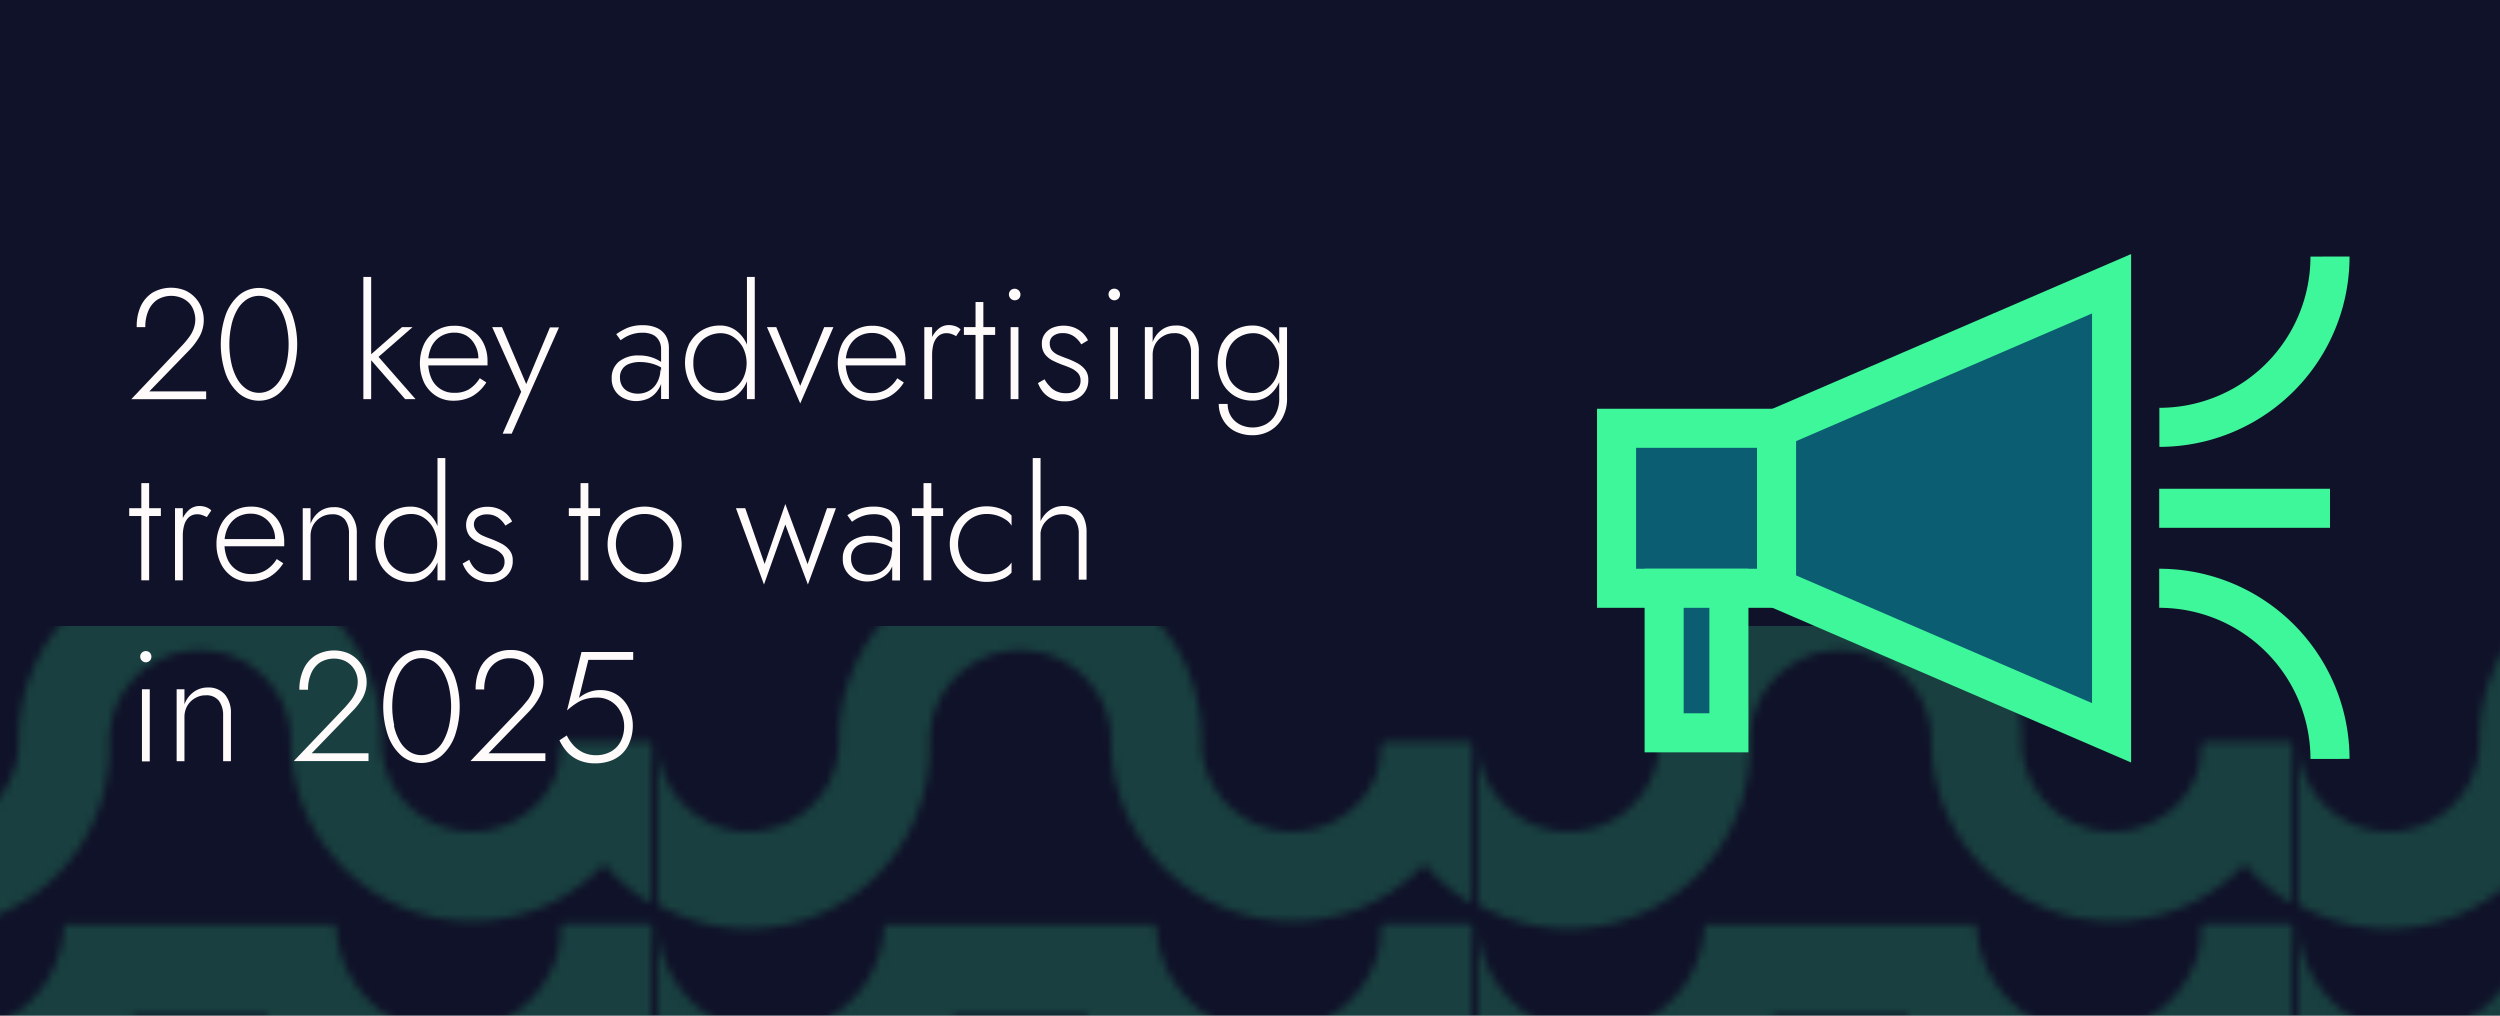 <svg id="Layer_1" data-name="Layer 1" xmlns="http://www.w3.org/2000/svg" xmlns:xlink="http://www.w3.org/1999/xlink" viewBox="0 0 320 130"><defs><pattern id="New_Pattern_4" data-name="New Pattern 4" width="104.35" height="72.52" patternTransform="matrix(1, 0, 0, -1, -230.74, -14382.44)" patternUnits="userSpaceOnUse" viewBox="0 0 104.35 72.52"><rect width="104.35" height="72.52" style="fill:none"/><rect width="104.35" height="72.52" style="fill:none"/><path d="M208.71,49.31a23.21,23.21,0,0,0-46.42,0,11.61,11.61,0,1,1-23.21.68c0-.23,0-.45,0-.68a23.21,23.21,0,1,0-46.41-1q0,.48,0,1h11.6a11.61,11.61,0,0,1,23.21,0,23.21,23.21,0,1,0,46.41,1q0-.48,0-1a11.61,11.61,0,0,1,23.21,0Z" style="fill:#3ef79a"/><path d="M208.71,26.1A26.12,26.12,0,0,0,159.2,14.52h-17a26.11,26.11,0,0,0-49.5,11.6h11.6a14.51,14.51,0,0,1,29,0h34.81a14.51,14.51,0,0,1,29,0Z" style="fill:#3ef79a"/><path d="M104.35,49.31a23.21,23.21,0,0,0-46.41,0A11.61,11.61,0,1,1,34.73,50c0-.23,0-.45,0-.68a23.21,23.21,0,1,0-46.41-1q0,.48,0,1H-.08a11.61,11.61,0,0,1,23.21,0,23.21,23.21,0,1,0,46.41,1q0-.48,0-1a11.61,11.61,0,0,1,23.21,0Z" style="fill:#3ef79a"/><path d="M104.35,26.1a26.11,26.11,0,0,0-49.5-11.58h-17a26.11,26.11,0,0,0-49.5,11.6H-.08a14.51,14.51,0,0,1,29,0H63.74a14.51,14.51,0,0,1,29,0Z" style="fill:#3ef79a"/></pattern></defs><rect x="-4.46" y="-2.47" width="328.93" height="134.94" style="fill:#101229"/><polygon points="0 80.13 321.15 80.13 322.46 130 0 130 0 80.13" style="isolation:isolate;opacity:0.2;fill:url(#New_Pattern_4)"/><path d="M23.36,44.17a11.28,11.28,0,0,0,.83-1,4.15,4.15,0,0,0,.59-1.07A3.59,3.59,0,0,0,25,40.84a3.39,3.39,0,0,0-.18-1,2.78,2.78,0,0,0-.56-1,2.92,2.92,0,0,0-1-.7,3.47,3.47,0,0,0-3.12.22A3.19,3.19,0,0,0,19,39.76a5.11,5.11,0,0,0-.4,2.11H17.5A6.15,6.15,0,0,1,18,39.23a4.14,4.14,0,0,1,1.52-1.77,4.8,4.8,0,0,1,4.25-.25,4,4,0,0,1,1.31,1,3.93,3.93,0,0,1,.75,1.28A4.39,4.39,0,0,1,25.58,43a8.7,8.7,0,0,1-1.36,1.83L19.11,50.1h7.28v1H16.8Z" style="fill:#fffbfb"/><path d="M28.86,40.38a6.1,6.1,0,0,1,1.7-2.57,4,4,0,0,1,5.18,0,6.1,6.1,0,0,1,1.7,2.57,11.65,11.65,0,0,1,0,7.38,6.14,6.14,0,0,1-1.7,2.58,4,4,0,0,1-5.18,0,6.14,6.14,0,0,1-1.7-2.58A11.65,11.65,0,0,1,28.86,40.38Zm.76,6.12a7.1,7.1,0,0,0,.75,2,3.86,3.86,0,0,0,1.2,1.31,2.89,2.89,0,0,0,3.17,0,3.93,3.93,0,0,0,1.19-1.31,7.22,7.22,0,0,0,.75-2,11.33,11.33,0,0,0,0-4.85,7.22,7.22,0,0,0-.75-2,3.93,3.93,0,0,0-1.19-1.31,2.89,2.89,0,0,0-3.17,0,3.86,3.86,0,0,0-1.2,1.31,6.81,6.81,0,0,0-.75,2A11.33,11.33,0,0,0,29.62,46.5Z" style="fill:#fffbfb"/><path d="M47.51,35.45V51.09h-1V35.45Zm5.3,6.42-4.36,3.81,4.74,5.41H51.86l-4.73-5.41,4.33-3.81Z" style="fill:#fffbfb"/><path d="M55.81,50.67A4.26,4.26,0,0,1,54.3,49a5.91,5.91,0,0,1,0-5,4.16,4.16,0,0,1,1.56-1.69,4.28,4.28,0,0,1,2.31-.61,4.12,4.12,0,0,1,2.22.58,4,4,0,0,1,1.48,1.61,5.05,5.05,0,0,1,.53,2.38v.26a1,1,0,0,1,0,.24h-8v-.9h7.18l-.44.62a1.43,1.43,0,0,0,.09-.27,1.82,1.82,0,0,0,0-.33,3.43,3.43,0,0,0-.41-1.69A3.07,3.07,0,0,0,59.76,43a3,3,0,0,0-1.58-.42,3.33,3.33,0,0,0-1.77.47,3.2,3.2,0,0,0-1.18,1.32,4.61,4.61,0,0,0-.42,2,5.07,5.07,0,0,0,.41,2.07,3.09,3.09,0,0,0,2.92,1.84A3.54,3.54,0,0,0,60,49.85a4.31,4.31,0,0,0,1.41-1.44l.84.54a5.2,5.2,0,0,1-1.81,1.77,5,5,0,0,1-2.42.57A4,4,0,0,1,55.81,50.67Z" style="fill:#fffbfb"/><path d="M65.5,55.51H64.34l2.37-5.36L63,41.87h1.25l3.35,7.86h-.48l3.27-7.82h1.16Z" style="fill:#fffbfb"/><path d="M79.67,49.47a1.88,1.88,0,0,0,.84.69,2.79,2.79,0,0,0,1.18.23A2.87,2.87,0,0,0,83.12,50a2.62,2.62,0,0,0,1-1.06,3.38,3.38,0,0,0,.41-1.73l.24.88a2.86,2.86,0,0,1-.53,1.79A3,3,0,0,1,83,51a3.94,3.94,0,0,1-1.58.34A3.63,3.63,0,0,1,79.9,51a2.67,2.67,0,0,1-1.6-2.59,2.63,2.63,0,0,1,.93-2.13,3.87,3.87,0,0,1,2.54-.78,5.09,5.09,0,0,1,1.55.21,4.84,4.84,0,0,1,1.07.47,3.26,3.26,0,0,1,.61.44v.66a4.71,4.71,0,0,0-1.46-.71,5.85,5.85,0,0,0-1.61-.23,3.73,3.73,0,0,0-1.36.22,1.77,1.77,0,0,0-1.21,1.81A2,2,0,0,0,79.67,49.47Zm-.79-6.7A9,9,0,0,1,80.23,42a5,5,0,0,1,2.06-.37,4.18,4.18,0,0,1,1.78.34,2.54,2.54,0,0,1,1.15,1,3.09,3.09,0,0,1,.4,1.57v6.53h-1V44.7a2.59,2.59,0,0,0-.12-.78,2.17,2.17,0,0,0-.4-.67,1.79,1.79,0,0,0-.73-.48,3.06,3.06,0,0,0-1.12-.18,4.24,4.24,0,0,0-1.23.16,4.43,4.43,0,0,0-.93.38,7.22,7.22,0,0,0-.65.42Z" style="fill:#fffbfb"/><path d="M88.29,43.9a4.26,4.26,0,0,1,1.61-1.65,4.38,4.38,0,0,1,2.24-.58,3.37,3.37,0,0,1,2.06.63A4.27,4.27,0,0,1,95.56,44a6.48,6.48,0,0,1,0,4.93,4.16,4.16,0,0,1-1.36,1.72,3.37,3.37,0,0,1-2.06.63,4.38,4.38,0,0,1-2.24-.58A4.21,4.21,0,0,1,88.29,49a5.76,5.76,0,0,1,0-5.15Zm.93,4.65a3.23,3.23,0,0,0,1.28,1.31,3.57,3.57,0,0,0,1.78.45,2.89,2.89,0,0,0,1.61-.5,3.8,3.8,0,0,0,1.22-1.36,4.47,4.47,0,0,0,0-3.94,3.8,3.8,0,0,0-1.22-1.36,2.89,2.89,0,0,0-1.61-.5,3.57,3.57,0,0,0-1.78.45,3.19,3.19,0,0,0-1.28,1.32,4.19,4.19,0,0,0-.47,2.06A4.25,4.25,0,0,0,89.22,48.55Zm7.39-13.1V51.09h-1V35.45Z" style="fill:#fffbfb"/><path d="M99.36,41.87l3.07,7.52,3.07-7.52h1.18l-4.25,9.77-4.26-9.77Z" style="fill:#fffbfb"/><path d="M109.31,50.67A4.29,4.29,0,0,1,107.79,49a5.91,5.91,0,0,1,0-5,4.22,4.22,0,0,1,3.87-2.3,4.12,4.12,0,0,1,2.22.58,4,4,0,0,1,1.48,1.61,5,5,0,0,1,.54,2.38v.26a1,1,0,0,1,0,.24h-8v-.9h7.18l-.44.62a1.43,1.43,0,0,0,.09-.27,1.82,1.82,0,0,0,0-.33,3.43,3.43,0,0,0-.41-1.69,3,3,0,0,0-2.7-1.58,3.33,3.33,0,0,0-1.77.47,3.2,3.2,0,0,0-1.18,1.32,4.61,4.61,0,0,0-.42,2,5.07,5.07,0,0,0,.41,2.07,3.21,3.21,0,0,0,1.17,1.36,3.16,3.16,0,0,0,1.75.48,3.57,3.57,0,0,0,1.86-.46,4.22,4.22,0,0,0,1.41-1.44l.84.54a5.2,5.2,0,0,1-1.81,1.77,5,5,0,0,1-2.42.57A3.91,3.91,0,0,1,109.31,50.67Z" style="fill:#fffbfb"/><path d="M119.31,51.09h-1V41.87h1Zm2.5-8.33a1.67,1.67,0,0,0-.63-.11,1.55,1.55,0,0,0-1.09.38,2.28,2.28,0,0,0-.6,1,5.34,5.34,0,0,0-.18,1.43h-.48a5.47,5.47,0,0,1,.34-2,3.27,3.27,0,0,1,.94-1.35,2,2,0,0,1,1.31-.5,2.62,2.62,0,0,1,.83.13,1.79,1.79,0,0,1,.71.43l-.58.86A2.48,2.48,0,0,0,121.81,42.76Z" style="fill:#fffbfb"/><path d="M127.38,41.87v1h-4v-1Zm-1.51-3.21V51.09h-1V38.66Z" style="fill:#fffbfb"/><path d="M129.36,37.16a.75.75,0,0,1,1.06,1.06.77.77,0,0,1-.54.22.76.76,0,0,1-.74-.76A.73.73,0,0,1,129.36,37.16Zm1,4.71v9.22h-1V41.87Z" style="fill:#fffbfb"/><path d="M134.32,49.39a2.42,2.42,0,0,0,.87.68,2.83,2.83,0,0,0,1.25.26,2,2,0,0,0,1.36-.43,1.51,1.51,0,0,0,.51-1.19,1.4,1.4,0,0,0-.32-.94,2.74,2.74,0,0,0-.85-.62A11.25,11.25,0,0,0,136,46.7c-.42-.16-.84-.34-1.24-.54a2.91,2.91,0,0,1-1-.81,2.14,2.14,0,0,1-.4-1.34,2,2,0,0,1,.4-1.3,2.37,2.37,0,0,1,1-.77,3.86,3.86,0,0,1,2.76,0,3.49,3.49,0,0,1,1.06.68,3.32,3.32,0,0,1,.68.94l-.86.52a3.31,3.31,0,0,0-.9-1,2.46,2.46,0,0,0-1.51-.44,1.9,1.9,0,0,0-1.15.34,1.13,1.13,0,0,0-.47,1,1.38,1.38,0,0,0,.3.9,2.26,2.26,0,0,0,.8.57c.33.14.69.29,1.06.42a10.6,10.6,0,0,1,1.38.62,3.25,3.25,0,0,1,1,.84,2.05,2.05,0,0,1,.39,1.29,2.54,2.54,0,0,1-.83,2,3.1,3.1,0,0,1-2.16.75,3.68,3.68,0,0,1-1.67-.34,3.11,3.11,0,0,1-1.15-.88,4.13,4.13,0,0,1-.63-1.12l.85-.48A3.2,3.2,0,0,0,134.32,49.39Z" style="fill:#fffbfb"/><path d="M142.1,37.16a.73.73,0,0,1,.52-.21.72.72,0,0,1,.74.7v.05a.73.73,0,0,1-.72.74h0a.73.73,0,0,1-.52-.22A.75.75,0,0,1,142.1,37.16Zm1,4.71v9.22h-1V41.87Z" style="fill:#fffbfb"/><path d="M151.93,43.31a2,2,0,0,0-1.65-.66,2.61,2.61,0,0,0-1.39.37,2.67,2.67,0,0,0-1,1,2.91,2.91,0,0,0-.35,1.45v5.61h-1V41.87h1v1.92a3.27,3.27,0,0,1,1.15-1.56,2.89,2.89,0,0,1,1.79-.56,2.7,2.7,0,0,1,2.21.91,3.7,3.7,0,0,1,.76,2.46v6.05h-1V45.16A3,3,0,0,0,151.93,43.31Z" style="fill:#fffbfb"/><path d="M156.46,43.9a4.26,4.26,0,0,1,1.61-1.65,4.38,4.38,0,0,1,2.24-.58,3.4,3.4,0,0,1,2.07.63,4.31,4.31,0,0,1,1.35,1.7,6.48,6.48,0,0,1,0,4.93,4.29,4.29,0,0,1-1.35,1.72,3.4,3.4,0,0,1-2.07.63,4.38,4.38,0,0,1-2.24-.58A4.21,4.21,0,0,1,156.46,49a5.83,5.83,0,0,1,0-5.15Zm.68,7.8a3,3,0,0,0,.4,1.54,2.89,2.89,0,0,0,1.14,1.08,3.66,3.66,0,0,0,3.32,0,3.13,3.13,0,0,0,1.25-1.25,4.33,4.33,0,0,0,.49-2.18v-9h1v9a5.14,5.14,0,0,1-.62,2.66,4.2,4.2,0,0,1-1.62,1.62,4.45,4.45,0,0,1-2.17.54,5,5,0,0,1-2.24-.5,3.69,3.69,0,0,1-1.51-1.42A4,4,0,0,1,156,51.7Zm.25-3.15a3.19,3.19,0,0,0,1.29,1.31,3.53,3.53,0,0,0,1.77.45,2.92,2.92,0,0,0,1.62-.5,3.71,3.71,0,0,0,1.21-1.37,4.48,4.48,0,0,0,.2-3.48,4.16,4.16,0,0,0-.73-1.21,3.69,3.69,0,0,0-1.07-.81,2.75,2.75,0,0,0-1.23-.29,3.53,3.53,0,0,0-1.77.45,3.16,3.16,0,0,0-1.29,1.32,4.77,4.77,0,0,0,0,4.13Z" style="fill:#fffbfb"/><path d="M20.59,65.05v1H16.54v-1Zm-1.5-3.21V74.28h-1V61.84Z" style="fill:#fffbfb"/><path d="M23.4,74.28h-1V65.05h1Zm2.5-8.34a1.67,1.67,0,0,0-.63-.11,1.57,1.57,0,0,0-1.1.38,2.22,2.22,0,0,0-.59,1,4.86,4.86,0,0,0-.18,1.42h-.48a5.08,5.08,0,0,1,.34-2,3.56,3.56,0,0,1,.93-1.36,2,2,0,0,1,1.32-.5,2.62,2.62,0,0,1,.83.13,2,2,0,0,1,.71.43l-.58.86A3.64,3.64,0,0,0,25.9,65.94Z" style="fill:#fffbfb"/><path d="M29.78,73.86a4.32,4.32,0,0,1-1.51-1.72,5.54,5.54,0,0,1-.56-2.5,5.22,5.22,0,0,1,.57-2.48,4.19,4.19,0,0,1,1.56-1.7,4.28,4.28,0,0,1,2.31-.61,4.09,4.09,0,0,1,2.21.58,4,4,0,0,1,1.49,1.62,5.14,5.14,0,0,1,.53,2.37v.5h-8V69h7.18l-.44.62.09-.27a1.82,1.82,0,0,0,0-.33,3.28,3.28,0,0,0-.42-1.68,3,3,0,0,0-2.69-1.59,3.37,3.37,0,0,0-1.78.47,3.27,3.27,0,0,0-1.17,1.33,4.61,4.61,0,0,0-.42,2,5.07,5.07,0,0,0,.41,2.07A3.18,3.18,0,0,0,30.35,73a3.22,3.22,0,0,0,1.76.48A3.58,3.58,0,0,0,34,73a4.25,4.25,0,0,0,1.42-1.44l.84.54a5.34,5.34,0,0,1-1.82,1.78,4.92,4.92,0,0,1-2.41.57A4,4,0,0,1,29.78,73.86Z" style="fill:#fffbfb"/><path d="M44.14,66.49a2,2,0,0,0-1.64-.66,2.75,2.75,0,0,0-2.4,1.37,2.9,2.9,0,0,0-.35,1.44v5.62h-1V65.05h1v2a3.39,3.39,0,0,1,1.15-1.57,3,3,0,0,1,1.8-.56,2.71,2.71,0,0,1,2.2.91,3.74,3.74,0,0,1,.77,2.46V74.3h-1v-6A2.9,2.9,0,0,0,44.14,66.49Z" style="fill:#fffbfb"/><path d="M48.67,67.09a4.31,4.31,0,0,1,1.62-1.66,4.37,4.37,0,0,1,2.23-.58,3.4,3.4,0,0,1,2.07.63,4.14,4.14,0,0,1,1.35,1.72,6.3,6.3,0,0,1,0,4.92,4.14,4.14,0,0,1-1.35,1.72,3.34,3.34,0,0,1-2.07.64,4.58,4.58,0,0,1-2.23-.58,4.4,4.4,0,0,1-1.62-1.67,5.23,5.23,0,0,1-.6-2.57A5.12,5.12,0,0,1,48.67,67.09Zm.94,4.64A3.19,3.19,0,0,0,50.89,73a3.57,3.57,0,0,0,1.78.45,2.79,2.79,0,0,0,1.61-.5,3.61,3.61,0,0,0,1.21-1.36,4.32,4.32,0,0,0,0-3.93,3.71,3.71,0,0,0-1.21-1.37,2.89,2.89,0,0,0-1.61-.5,3.57,3.57,0,0,0-1.78.45,3.19,3.19,0,0,0-1.28,1.32,4.75,4.75,0,0,0,0,4.13ZM57,58.63V74.28H56V58.63Z" style="fill:#fffbfb"/><path d="M60.59,72.57a2.42,2.42,0,0,0,.87.68,2.83,2.83,0,0,0,1.25.26,2,2,0,0,0,1.36-.43,1.47,1.47,0,0,0,.51-1.19,1.37,1.37,0,0,0-.32-.93,2.73,2.73,0,0,0-.84-.63c-.35-.16-.73-.31-1.13-.45s-.84-.34-1.24-.54a2.91,2.91,0,0,1-1-.81,2.43,2.43,0,0,1,0-2.64,2.37,2.37,0,0,1,1-.77,3.48,3.48,0,0,1,1.35-.25,3.6,3.6,0,0,1,1.41.26,3.49,3.49,0,0,1,1.06.68,3.32,3.32,0,0,1,.68.94l-.86.53a3.44,3.44,0,0,0-.9-1,2.46,2.46,0,0,0-1.51-.44,2,2,0,0,0-1.15.34,1.15,1.15,0,0,0-.47,1A1.4,1.4,0,0,0,61,68a2.26,2.26,0,0,0,.8.57c.33.15.69.29,1.06.42a14.19,14.19,0,0,1,1.38.62,3.15,3.15,0,0,1,1,.85,2,2,0,0,1,.39,1.28,2.53,2.53,0,0,1-.83,2,3.05,3.05,0,0,1-2.16.76A3.85,3.85,0,0,1,61,74.14a3.24,3.24,0,0,1-1.15-.89,4.13,4.13,0,0,1-.63-1.12l.85-.48A3.35,3.35,0,0,0,60.59,72.57Z" style="fill:#fffbfb"/><path d="M76.81,65.05v1h-4v-1Zm-1.5-3.21V74.28h-1V61.84Z" style="fill:#fffbfb"/><path d="M78.4,67.18a4.55,4.55,0,0,1,1.69-1.71,5,5,0,0,1,4.84,0,4.55,4.55,0,0,1,1.69,1.71,5.28,5.28,0,0,1,0,5,4.57,4.57,0,0,1-1.69,1.72,5,5,0,0,1-4.84,0,4.57,4.57,0,0,1-1.69-1.72A5.28,5.28,0,0,1,78.4,67.18Zm.92,4.47a3.69,3.69,0,0,0,6.38,0,4.35,4.35,0,0,0,0-4,3.55,3.55,0,0,0-1.32-1.37,3.61,3.61,0,0,0-1.87-.49,3.73,3.73,0,0,0-1.88.48,3.49,3.49,0,0,0-1.31,1.36,4.35,4.35,0,0,0,0,4Z" style="fill:#fffbfb"/><path d="M95.39,65.05l2.48,7.14,2.65-7.68,2.85,7.7,2.49-7.16H107l-3.59,9.77-2.89-7.68-2.73,7.68L94.2,65.05Z" style="fill:#fffbfb"/><path d="M109.25,72.65a1.86,1.86,0,0,0,.85.69,2.78,2.78,0,0,0,1.17.23,3,3,0,0,0,1.44-.36,2.81,2.81,0,0,0,1.05-1.06,3.43,3.43,0,0,0,.4-1.72l.24.88a2.9,2.9,0,0,1-.52,1.78,3.15,3.15,0,0,1-1.31,1,3.94,3.94,0,0,1-1.58.34,3.53,3.53,0,0,1-1.5-.33,2.68,2.68,0,0,1-1.61-2.6,2.63,2.63,0,0,1,.93-2.13,3.87,3.87,0,0,1,2.54-.78,4.88,4.88,0,0,1,2.63.68,4.19,4.19,0,0,1,.6.44v.67a4.92,4.92,0,0,0-1.45-.72,5.93,5.93,0,0,0-1.62-.23,3.86,3.86,0,0,0-1.35.22,2,2,0,0,0-.9.67,1.87,1.87,0,0,0-.32,1.14A2.08,2.08,0,0,0,109.25,72.65Zm-.79-6.7a8.9,8.9,0,0,1,1.36-.73,5,5,0,0,1,2.05-.37,4.23,4.23,0,0,1,1.79.34,2.69,2.69,0,0,1,1.14,1,2.88,2.88,0,0,1,.4,1.57V74.3h-1V67.9a2.53,2.53,0,0,0-.12-.77,1.86,1.86,0,0,0-.39-.68A1.9,1.9,0,0,0,113,66a3.11,3.11,0,0,0-1.13-.18,4.59,4.59,0,0,0-1.22.16,5.34,5.34,0,0,0-.93.38,5.74,5.74,0,0,0-.66.43Z" style="fill:#fffbfb"/><path d="M120.72,65.05v1h-4v-1Zm-1.51-3.21V74.28h-1V61.84Z" style="fill:#fffbfb"/><path d="M123.12,71.65a3.58,3.58,0,0,0,3.19,1.84,4.13,4.13,0,0,0,1.39-.22,3.54,3.54,0,0,0,1.11-.57,2.39,2.39,0,0,0,.67-.71v1.3a3.1,3.1,0,0,1-1.29.85,5.26,5.26,0,0,1-1.88.34,4.6,4.6,0,0,1-4.1-2.34,5.22,5.22,0,0,1,0-5,4.65,4.65,0,0,1,1.7-1.71,4.7,4.7,0,0,1,2.4-.62,5.27,5.27,0,0,1,1.88.35,3.33,3.33,0,0,1,1.29.83V67.3a2.13,2.13,0,0,0-.67-.73,4.3,4.3,0,0,0-2.5-.78,3.61,3.61,0,0,0-1.87.49,3.66,3.66,0,0,0-1.32,1.36,4.35,4.35,0,0,0,0,4Z" style="fill:#fffbfb"/><path d="M133.19,74.28h-1V58.63h1Zm4.37-7.79a2,2,0,0,0-1.66-.66,2.62,2.62,0,0,0-1.39.38,2.82,2.82,0,0,0-1,1,2.93,2.93,0,0,0-.35,1.42h-.36a4.32,4.32,0,0,1,.43-2,3.53,3.53,0,0,1,1.18-1.36,3,3,0,0,1,1.7-.5,3.19,3.19,0,0,1,1.63.39,2.52,2.52,0,0,1,1,1.14,4.46,4.46,0,0,1,.34,1.84V74.2h-1V68.34A3,3,0,0,0,137.56,66.49Z" style="fill:#fffbfb"/><path d="M18.17,83.53a.74.74,0,0,1,1,0,.76.76,0,0,1,.21.52.71.71,0,0,1-1.21.52.71.71,0,0,1-.22-.52A.68.68,0,0,1,18.17,83.53Zm1,4.7v9.23h-1V88.23Z" style="fill:#fffbfb"/><path d="M28,89.68A2,2,0,0,0,26.35,89a2.61,2.61,0,0,0-1.39.37,2.67,2.67,0,0,0-1,1,2.9,2.9,0,0,0-.35,1.44v5.62h-1v-9.2h1v1.93a3.36,3.36,0,0,1,1.16-1.57A3,3,0,0,1,26.59,88a2.76,2.76,0,0,1,2.21.91,3.7,3.7,0,0,1,.76,2.46v6.06h-1V91.52A3,3,0,0,0,28,89.68Z" style="fill:#fffbfb"/><path d="M44.16,90.54c.31-.35.59-.69.83-1a4.92,4.92,0,0,0,.59-1.08,3.65,3.65,0,0,0,.21-1.23,3.1,3.1,0,0,0-.18-1,2.89,2.89,0,0,0-1.52-1.66,3.47,3.47,0,0,0-3.12.22,3.19,3.19,0,0,0-1.14,1.4,5,5,0,0,0-.4,2.1H38.32a6.15,6.15,0,0,1,.54-2.64,4.12,4.12,0,0,1,1.52-1.76,4.8,4.8,0,0,1,4.25-.25,4.05,4.05,0,0,1,2.06,2.28,4.34,4.34,0,0,1,.24,1.34,4.22,4.22,0,0,1-.55,2.14A8.26,8.26,0,0,1,45,91.14l-5.11,5.28h7.28v1H37.6Z" style="fill:#fffbfb"/><path d="M49.66,86.75a6,6,0,0,1,1.7-2.58,4,4,0,0,1,5.18,0,6.14,6.14,0,0,1,1.7,2.58,11.65,11.65,0,0,1,0,7.38,6.23,6.23,0,0,1-1.7,2.58,4,4,0,0,1-5.18,0,6.14,6.14,0,0,1-1.7-2.58A11.51,11.51,0,0,1,49.66,86.75Zm.76,6.12a6.81,6.81,0,0,0,.75,2,3.93,3.93,0,0,0,1.19,1.31,2.87,2.87,0,0,0,3.18,0,3.93,3.93,0,0,0,1.19-1.31,7.55,7.55,0,0,0,.75-2,11.38,11.38,0,0,0,0-4.86,7.22,7.22,0,0,0-.75-2,4.06,4.06,0,0,0-1.19-1.32,2.95,2.95,0,0,0-3.13,0,4.06,4.06,0,0,0-1.19,1.32,6.81,6.81,0,0,0-.75,2,11.38,11.38,0,0,0,0,4.86Z" style="fill:#fffbfb"/><path d="M66.77,90.54c.3-.35.58-.69.83-1a4.89,4.89,0,0,0,.58-1.08,3.65,3.65,0,0,0,.21-1.23,3.1,3.1,0,0,0-.18-1,2.65,2.65,0,0,0-1.56-1.7,3.18,3.18,0,0,0-1.36-.27,3,3,0,0,0-1.76.49,3.15,3.15,0,0,0-1.15,1.4,5.23,5.23,0,0,0-.4,2.1h-1.1a6.15,6.15,0,0,1,.53-2.64A4,4,0,0,1,63,83.83a4.36,4.36,0,0,1,2.36-.63,4.31,4.31,0,0,1,1.9.38,4,4,0,0,1,1.3,1,4,4,0,0,1,.75,1.28A4.13,4.13,0,0,1,69,89.31a8.66,8.66,0,0,1-1.35,1.83l-5.12,5.28h7.28v1h-9.6Z" style="fill:#fffbfb"/><path d="M80.59,95a4.16,4.16,0,0,1-1,1.51,4.3,4.3,0,0,1-1.51.9,5.83,5.83,0,0,1-1.85.3,5.31,5.31,0,0,1-2.09-.38,4.39,4.39,0,0,1-1.53-1.06,6.1,6.1,0,0,1-1-1.51l.94-.62a5.36,5.36,0,0,0,.87,1.28,4.09,4.09,0,0,0,1.26.92,4,4,0,0,0,1.6.33,3.92,3.92,0,0,0,1.9-.46,3.13,3.13,0,0,0,1.26-1.29,4.22,4.22,0,0,0,.45-2A3.79,3.79,0,0,0,79.37,91a3.3,3.3,0,0,0-3-1.71,5.17,5.17,0,0,0-1.36.17A4.07,4.07,0,0,0,73.8,90a9.21,9.21,0,0,0-1.22.94l1.85-7.48h6.62v1H75.31l-1.2,4.87a4.37,4.37,0,0,1,1.19-.71,4.1,4.1,0,0,1,1.55-.29,3.89,3.89,0,0,1,2.1.58,4.22,4.22,0,0,1,1.47,1.61A5,5,0,0,1,81,92.84,5.5,5.5,0,0,1,80.59,95Z" style="fill:#fffbfb"/><rect x="206.92" y="54.82" width="20.48" height="20.48" style="fill:#0b5d71;stroke:#3ef79a;stroke-miterlimit:10;stroke-width:5px"/><polygon points="270.28 36.32 270.28 93.8 227.4 75.3 227.4 54.82 270.28 36.32" style="fill:#0b5d71;stroke:#3ef79a;stroke-miterlimit:10;stroke-width:5px"/><rect x="213.01" y="75.3" width="8.29" height="18.5" style="fill:#0b5d71;stroke:#3ef79a;stroke-miterlimit:10;stroke-width:5px"/><path d="M298.24,32.84A21.85,21.85,0,0,1,276.4,54.7h0" style="fill:none;stroke:#3ef79a;stroke-miterlimit:10;stroke-width:5px"/><path d="M276.38,75.3a21.85,21.85,0,0,1,21.86,21.84v0" style="fill:none;stroke:#3ef79a;stroke-miterlimit:10;stroke-width:5px"/><line x1="276.38" y1="65.06" x2="298.24" y2="65.06" style="fill:none;stroke:#3ef79a;stroke-miterlimit:10;stroke-width:5px"/><rect width="320" height="130" style="fill:none"/><rect width="320" height="130" style="fill:none"/></svg>